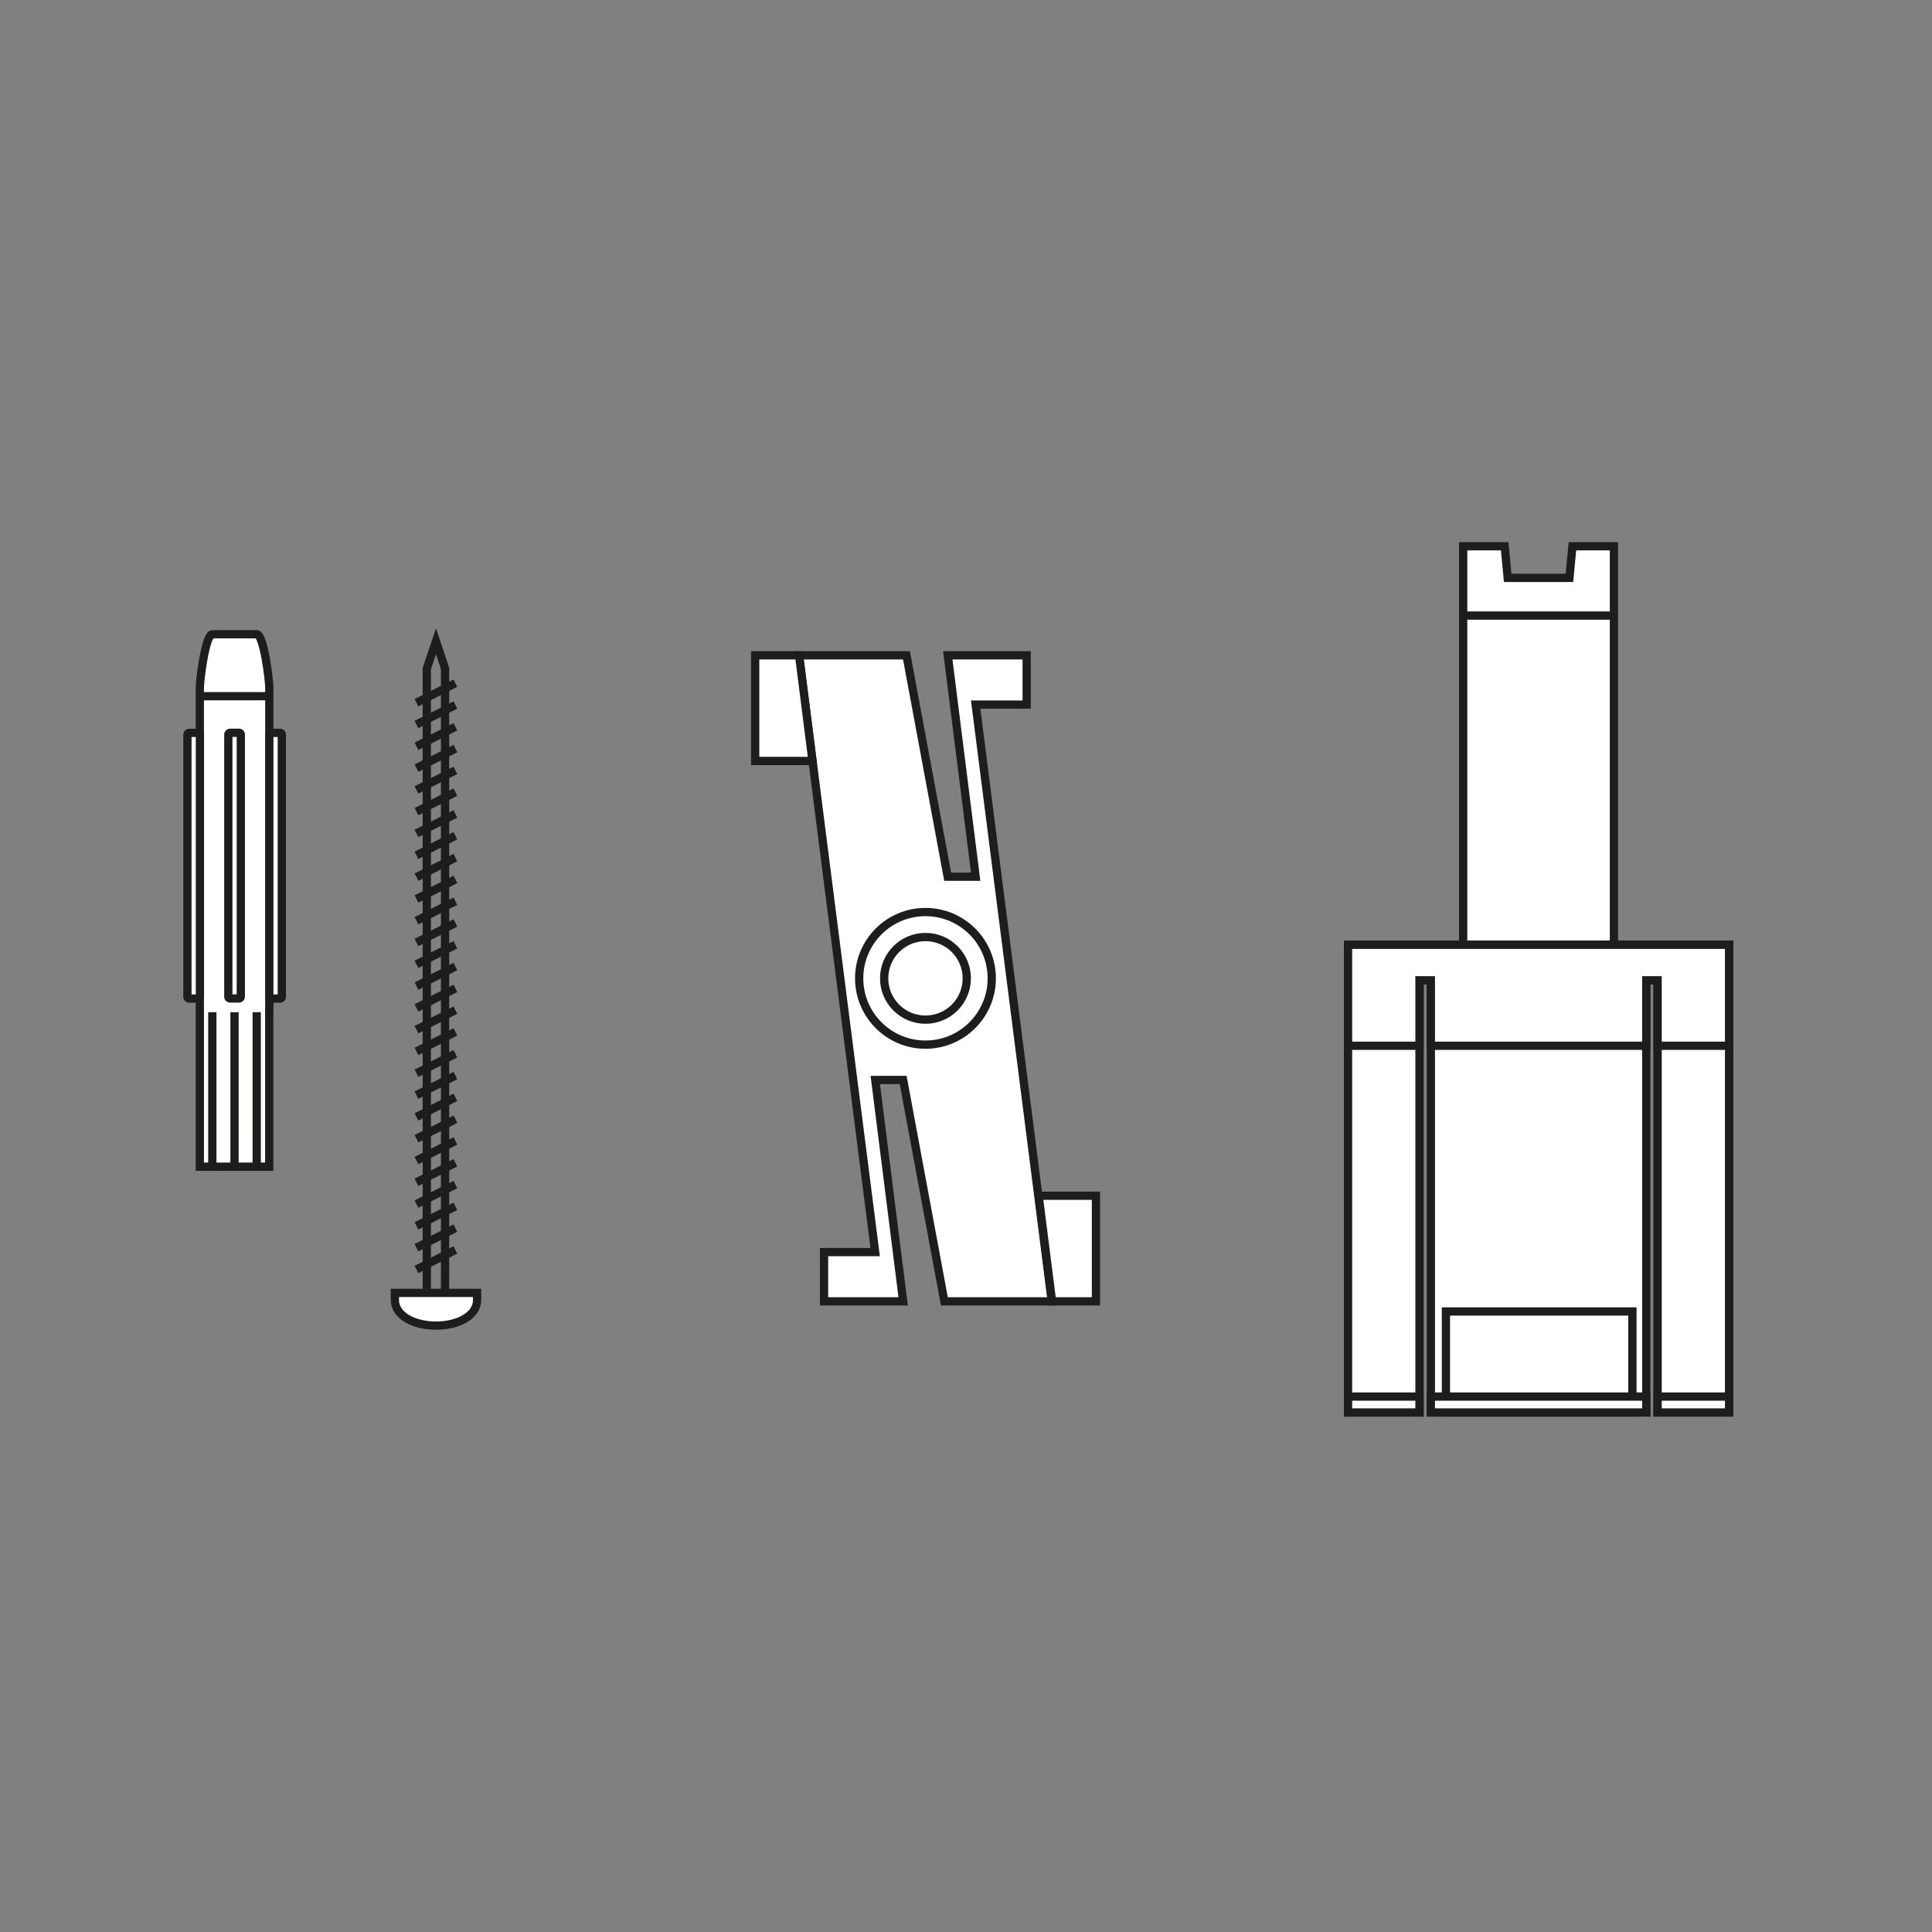 <?xml version="1.0" encoding="UTF-8"?><svg id="Leuchte" xmlns="http://www.w3.org/2000/svg" viewBox="0 0 187.09 187.09"><rect x="0" y="0" width="187.09" height="187.09" fill="#808080" stroke="none"/><defs><style>.cls-1{fill:none;}.cls-1,.cls-2{stroke:#1d1d1b;stroke-miterlimit:10;stroke-width:.8px;}.cls-2{fill:#fff;}</style></defs><polygon class="cls-2" points="152.27 52.9 151.98 55.96 146 55.96 145.71 52.9 141.69 52.9 141.69 91.49 156.29 91.49 156.29 52.9 152.27 52.9"/><polygon class="cls-2" points="130.54 91.49 130.54 136.78 137.46 136.78 137.46 94.93 138.56 94.93 138.56 136.78 159.42 136.78 159.42 94.93 160.52 94.93 160.52 136.78 167.44 136.78 167.44 91.49 130.54 91.49"/><rect class="cls-2" x="130.54" y="91.55" width="6.92" height="45.23"/><rect class="cls-2" x="160.52" y="91.55" width="6.92" height="45.23"/><rect class="cls-2" x="140.02" y="127" width="18.06" height="9.78"/><polygon class="cls-2" points="130.54 91.49 130.54 101.27 137.46 101.27 137.46 94.93 138.56 94.93 138.56 101.27 159.42 101.27 159.42 94.93 160.52 94.93 160.52 101.27 167.44 101.27 167.44 91.49 130.54 91.49"/><rect class="cls-2" x="138.56" y="135.24" width="20.86" height="1.54"/><rect class="cls-2" x="160.52" y="135.24" width="6.92" height="1.54"/><rect class="cls-2" x="130.54" y="135.24" width="6.92" height="1.54"/><line class="cls-2" x1="141.69" y1="59.61" x2="156.29" y2="59.61"/><polygon class="cls-2" points="94.48 68.23 99.42 68.23 99.42 63.46 93.88 63.46 91.78 63.46 92.38 68.23 92.38 68.23 94.48 84.9 91.77 84.9 87.78 63.46 77.38 63.46 84.75 121.25 79.8 121.25 79.8 126.02 85.36 126.02 87.44 126.02 87.46 126.02 84.76 104.58 87.46 104.58 91.45 126.02 101.85 126.02 94.48 68.23"/><circle class="cls-2" cx="89.62" cy="94.74" r="6.42"/><circle class="cls-2" cx="89.62" cy="94.74" r="4"/><polygon class="cls-2" points="73.13 73.69 78.68 73.69 77.38 63.46 73.13 63.46 73.13 73.69"/><polygon class="cls-2" points="106.13 115.79 100.58 115.79 101.88 126.02 106.13 126.02 106.13 115.79"/><polygon class="cls-1" points="43.1 127.63 41.33 127.63 41.33 64.74 42.22 62.1 43.1 64.74 43.1 127.63"/><path class="cls-2" d="m46.2,125.9c0,1.47-1.78,2.47-3.98,2.47s-3.98-1-3.98-2.47v-.7h7.96v.7Z"/><line class="cls-2" x1="44.1" y1="66.16" x2="40.33" y2="68.05"/><line class="cls-2" x1="44.1" y1="68.27" x2="40.33" y2="70.16"/><line class="cls-2" x1="44.1" y1="70.38" x2="40.33" y2="72.27"/><line class="cls-2" x1="44.1" y1="72.49" x2="40.33" y2="74.38"/><line class="cls-2" x1="44.1" y1="74.6" x2="40.33" y2="76.49"/><line class="cls-2" x1="44.1" y1="76.71" x2="40.33" y2="78.6"/><line class="cls-2" x1="44.1" y1="78.82" x2="40.33" y2="80.71"/><line class="cls-2" x1="44.1" y1="80.93" x2="40.33" y2="82.83"/><line class="cls-2" x1="44.1" y1="83.05" x2="40.33" y2="84.94"/><line class="cls-2" x1="44.1" y1="85.16" x2="40.33" y2="87.05"/><line class="cls-2" x1="44.1" y1="87.27" x2="40.33" y2="89.16"/><line class="cls-2" x1="44.1" y1="89.38" x2="40.33" y2="91.27"/><line class="cls-2" x1="44.1" y1="91.49" x2="40.33" y2="93.38"/><line class="cls-2" x1="44.1" y1="93.6" x2="40.33" y2="95.49"/><line class="cls-2" x1="44.1" y1="95.71" x2="40.33" y2="97.6"/><line class="cls-2" x1="44.1" y1="97.82" x2="40.33" y2="99.71"/><line class="cls-2" x1="44.1" y1="99.93" x2="40.33" y2="101.82"/><line class="cls-2" x1="44.1" y1="102.04" x2="40.33" y2="103.93"/><line class="cls-2" x1="44.1" y1="104.15" x2="40.33" y2="106.05"/><line class="cls-2" x1="44.1" y1="106.26" x2="40.33" y2="108.16"/><line class="cls-2" x1="44.1" y1="108.38" x2="40.33" y2="110.27"/><line class="cls-2" x1="44.1" y1="110.49" x2="40.33" y2="112.38"/><line class="cls-2" x1="44.1" y1="112.6" x2="40.33" y2="114.49"/><line class="cls-2" x1="44.1" y1="114.71" x2="40.33" y2="116.6"/><line class="cls-2" x1="44.1" y1="116.82" x2="40.33" y2="118.71"/><line class="cls-2" x1="44.1" y1="118.93" x2="40.33" y2="120.82"/><line class="cls-2" x1="44.1" y1="121.04" x2="40.33" y2="122.93"/><path class="cls-2" d="m26.07,97.95v15.03h-6.72v-46.38c0-.77.55-5.18,1.22-5.18h4.29c.67,0,1.22,4.41,1.22,5.18v31.35Z"/><rect class="cls-2" x="9.85" y="83.23" width="25.73" height="1.21" rx=".16" ry=".16" transform="translate(-61.12 106.54) rotate(-90)"/><line class="cls-2" x1="19.35" y1="67.42" x2="26.07" y2="67.42"/><line class="cls-2" x1="20.56" y1="98.02" x2="20.56" y2="112.98"/><line class="cls-2" x1="24.86" y1="98.02" x2="24.86" y2="112.98"/><line class="cls-2" x1="22.71" y1="98.02" x2="22.71" y2="112.98"/><rect class="cls-2" x="13.81" y="83.23" width="25.73" height="1.21" rx=".16" ry=".16" transform="translate(-57.15 110.51) rotate(-90)"/><rect class="cls-2" x="5.88" y="83.23" width="25.73" height="1.21" rx=".16" ry=".16" transform="translate(-65.08 102.58) rotate(-90)"/></svg>